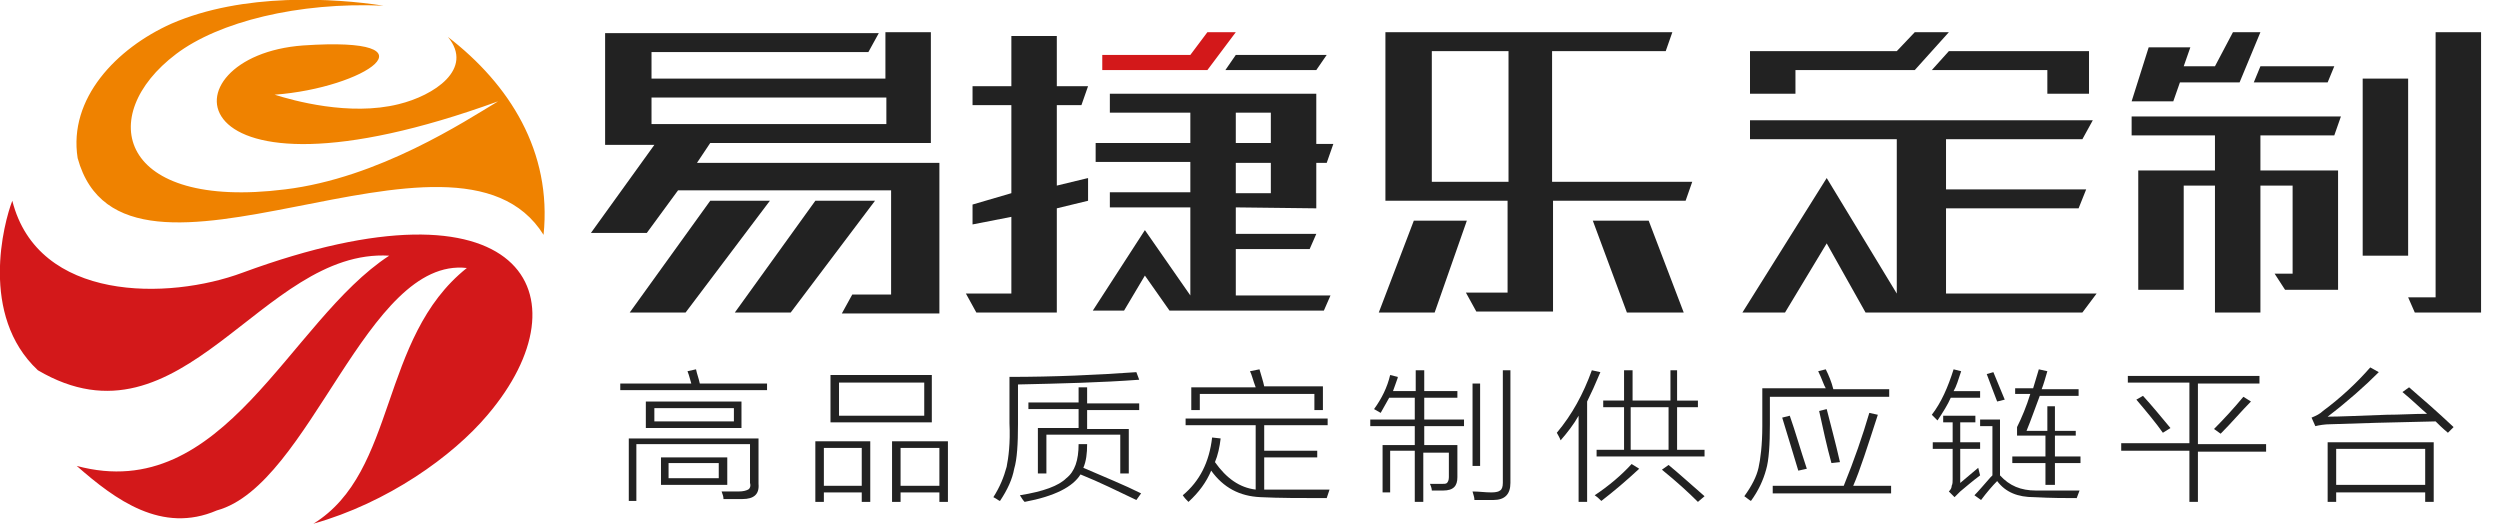 <?xml version="1.0" encoding="utf-8"?>
<!-- Generator: Adobe Illustrator 24.0.2, SVG Export Plug-In . SVG Version: 6.00 Build 0)  -->
<svg version="1.1" id="图层_1" xmlns="http://www.w3.org/2000/svg" xmlns:xlink="http://www.w3.org/1999/xlink" x="0px" y="0px"
	 viewBox="0 0 264 55.3" style="enable-background:new 0 0 264 55.3;" xml:space="preserve">
<style type="text/css">
	.st0{fill-rule:evenodd;clip-rule:evenodd;fill:#EF8200;}
	.st1{fill-rule:evenodd;clip-rule:evenodd;fill:#D3181A;}
	.st2{fill-rule:evenodd;clip-rule:evenodd;fill:#222222;}
	.st3{fill:#222222;}
</style>
<path class="st0" d="M40.5,0.6c-9-0.4-17.4,1.7-21.9,5.1C10,12.2,12.5,22.2,30.1,20c9.9-1.2,19-7.2,22.5-9.3l0,0
	C18.2,23.2,17.1,5.9,32,4.8c14.7-1,6.5,4.5-3,5.2c1.9,0.6,7.9,2.3,13.1,1c3.7-0.9,8-3.7,5.2-7.1c6.5,5,11,12.1,10.1,20.9
	c-9.3-14.9-44.3,9.7-49.2-8.1c-1-6.3,4.1-11.6,9.9-14.2C25.7-0.8,35.3-0.2,40.5,0.6z"/>
<path class="st1" d="M25.6,28.8c29.6-10.9,36.6,2.4,25.9,15c-3.7,4.4-10.6,9.3-18.4,11.5c8.9-5.5,6.9-19.6,16.2-27
	c-10.6-1.2-16.5,22.9-26.4,25.6c-5.8,2.5-10.7-1.1-14.8-4.7c15.6,4.2,22.4-15.3,33-22.2C27.6,26.2,19.3,48.1,4,39.1
	c-6.2-5.8-3.6-15.6-2.7-17.9C4,31.9,17.8,31.7,25.6,28.8z"/>
<g>
	<path class="st2" d="M75,15.1h23.3V3.4h-4.8v4.9H68.8V5.5h22.9l1.1-2H63.9v11.8h5.2l-6.7,9.3h5.9l3.3-4.5h22.5v11H90l-1.1,2h10.3
		V17.2H73.6L75,15.1z M68.8,13.1v-2.8h24.8v2.8H68.8z"/>
	<polygon class="st2" points="75,21.2 66.5,33 72.4,33 81.3,21.2 	"/>
	<polygon class="st2" points="86.1,21.2 77.6,33 83.5,33 92.4,21.2 	"/>
	<polygon class="st1" points="130.5,3.4 127.5,3.4 125.7,5.8 116.4,5.8 116.4,7.4 127.5,7.4 	"/>
	<polygon class="st2" points="129.4,7.4 139,7.4 140.1,5.8 130.5,5.8 	"/>
	<polygon class="st2" points="189.6,7.4 202.2,7.4 205.8,3.4 202.2,3.4 200.3,5.4 184.8,5.4 184.8,9.9 189.6,9.9 	"/>
	<polygon class="st2" points="220.6,9.9 220.6,5.4 205.8,5.4 204,7.4 216.2,7.4 216.2,9.9 	"/>
	<polygon class="st2" points="114.2,11.1 114.9,9.1 111.6,9.1 111.6,3.8 106.8,3.8 106.8,9.1 102.7,9.1 102.7,11.1 106.8,11.1 
		106.8,20.4 102.7,21.6 102.7,23.7 106.8,22.9 106.8,31 102,31 103.1,33 111.6,33 111.6,22 114.9,21.2 114.9,18.8 111.6,19.6 
		111.6,11.1 	"/>
	<polygon class="st2" points="230.2,8.7 236.5,8.7 238.7,3.4 235.8,3.4 233.9,7 230.6,7 231.3,5 226.9,5 225.1,10.7 229.5,10.7 	"/>
	<polygon class="st2" points="238,8.7 245.8,8.7 246.5,7 238.7,7 	"/>
	<polygon class="st2" points="246.5,14.3 247.2,12.3 225.1,12.3 225.1,14.3 233.9,14.3 233.9,18 225.8,18 225.8,30.6 230.6,30.6 
		230.6,19.6 233.9,19.6 233.9,33 238.7,33 238.7,19.6 242.1,19.6 242.1,28.9 240.2,28.9 241.3,30.6 246.9,30.6 246.9,18 238.7,18 
		238.7,14.3 	"/>
	<rect x="249.5" y="8.3" class="st2" width="4.8" height="18.7"/>
	<polygon class="st2" points="257.2,3.4 257.2,31.4 254.3,31.4 255,33 262,33 262,3.4 	"/>
	<polygon class="st2" points="205.5,22 219.5,22 220.3,20 205.5,20 205.5,14.7 219.9,14.7 221,12.7 184.8,12.7 184.8,14.7 
		200.3,14.7 200.3,31 192.9,18.8 184,33 188.5,33 192.9,25.7 197,33 219.9,33 221.4,31 205.5,31 	"/>
	<path class="st2" d="M139,22v-4.8h1.1l0.7-2H139V9.9h-21.8v2h8.5v3.2h-10v2h10v3.2h-8.5v1.6h8.5v9.3l-4.8-6.9l-5.5,8.5h3.3l2.2-3.7
		l2.6,3.7h16.3l0.7-1.6h-10v-4.9h7.8l0.7-1.6h-8.5v-2.8L139,22L139,22z M130.5,11.9h3.7v3.2h-3.7V11.9z M130.5,17.2h3.7v3.2h-3.7
		V17.2z"/>
	<path class="st2" d="M164.1,5.4h11.8l0.7-2h-30.3v17.8h12.9v9.7h-4.4l1.1,2h8.1V21.2h14l0.7-2h-14.8V5.4H164.1z M159.3,19.2h-8.1
		V5.4h8.1V19.2z"/>
	<polygon class="st2" points="149.3,23.3 145.6,33 151.5,33 154.9,23.3 	"/>
	<polygon class="st2" points="168.2,23.3 171.8,33 177.8,33 174.1,23.3 	"/>
</g>
<g>
	<path class="st3" d="M72.6,39.2l0.9-0.2c0.1,0.5,0.3,1,0.4,1.5H81v0.7H65.5v-0.7H73C72.9,40.2,72.8,39.7,72.6,39.2z M67.3,52.9
		h-0.9v-6.6h13.7v4.8c0.1,1.1-0.5,1.6-1.7,1.6c-0.6,0-1.2,0-2,0c0-0.3-0.1-0.5-0.2-0.8c0.5,0,1.1,0,1.8,0c0.5,0,0.8-0.1,1-0.2
		c0.2-0.1,0.3-0.4,0.2-0.7v-4.1h-12V52.9z M68.2,42.4h10.1v2.8H68.2V42.4z M69.1,43.1v1.4h8.4v-1.4H69.1z M69.8,48.3h7v2.9h-7V48.3z
		 M70.6,48.9v1.6h5.3v-1.6H70.6z"/>
	<path class="st3" d="M86.1,46.6h5.8V53H91v-1h-4v1h-0.9V46.6z M87,47.3v4h4v-4H87z M87.7,39.6h10.7v5H87.7V39.6z M88.6,40.4v3.5h9
		v-3.5H88.6z M94.3,46.6h5.8V53h-0.9v-1h-4.1v1h-0.9V46.6z M95.1,47.3v4h4.1v-4H95.1z"/>
	<path class="st3" d="M104.9,52.5c0.7-1.1,1.1-2.1,1.4-3.2c0.2-1,0.4-2.5,0.3-4.6v-4.9c4.7,0,9.2-0.2,13.4-0.5l0.3,0.8
		c-4,0.3-8.3,0.4-12.8,0.5v4.2c0,2.1-0.1,3.7-0.4,4.7c-0.2,1.1-0.7,2.2-1.5,3.4C105.5,52.9,105.3,52.7,104.9,52.5
		C105,52.5,104.9,52.5,104.9,52.5z M107.7,52.3c2.5-0.4,4.1-1,4.9-1.8c0.9-0.7,1.3-1.9,1.3-3.6h0.9c0,1-0.1,1.8-0.4,2.5
		c2.3,1,4.3,1.8,6.1,2.7l-0.5,0.7c-1.9-0.9-3.9-1.9-5.9-2.7c-0.8,1.3-2.7,2.3-5.9,2.9C108,52.8,107.9,52.6,107.7,52.3z M113.9,40.9
		h0.9v1.7h5.5v0.7h-5.5v2h4.4V50h-0.9v-4.1h-7.8V50h-0.9v-4.8h4.3v-2h-5.3v-0.7h5.3V40.9z"/>
	<path class="st3" d="M125.5,53c-0.2-0.2-0.4-0.4-0.6-0.7c1.8-1.5,2.8-3.5,3.1-6.1l0.9,0.1c-0.1,0.9-0.3,1.8-0.6,2.5
		c1.2,1.7,2.6,2.7,4.3,2.9v-6.8h-7.4v-0.7h15v0.7h-6.7v2.7h5.6v0.7h-5.6v3.4c1,0,2.2,0,3.5,0c1.3,0,2.4,0,3.4,0
		c-0.1,0.3-0.2,0.6-0.3,0.9c-2.7,0-5,0-7-0.1c-2.2-0.1-3.9-1-5.2-2.8C127.4,50.9,126.6,52,125.5,53z M132,39.2L133,39
		c0.2,0.7,0.4,1.3,0.5,1.8h6.2v2.5h-0.9v-1.7h-12.1v1.7h-0.9v-2.4h6.8C132.3,40.1,132.2,39.6,132,39.2z"/>
	<path class="st3" d="M144.7,44.3h4.7v-2.3h-2.7c-0.3,0.5-0.6,1.1-0.9,1.6c-0.2-0.1-0.5-0.3-0.7-0.4c0.8-1.1,1.4-2.3,1.7-3.6
		l0.8,0.2c0,0,0,0.1,0,0.1c-0.2,0.6-0.4,1.1-0.5,1.4h2.4v-2.2h0.9v2.2h3.5v0.7h-3.5v2.3h4.2V45h-4.2V47h3.5v3.4
		c0,0.9-0.4,1.4-1.5,1.4c-0.1,0-0.3,0-0.5,0c-0.1,0-0.2,0-0.3,0c-0.1,0-0.2,0-0.4,0c0-0.2-0.1-0.5-0.2-0.7c0.4,0,0.8,0,1.2,0
		c0.3,0,0.5,0,0.6-0.1c0.1-0.1,0.2-0.3,0.2-0.6v-2.6h-2.7V53h-0.9v-5.4h-2.6V52h-0.8v-5h3.4V45h-4.7V44.3z M158.6,39.1h0.9V51
		c0,1.2-0.6,1.8-1.8,1.8c-0.3,0-0.6,0-0.9,0c-0.1,0-0.3,0-0.5,0c-0.1,0-0.4,0-0.6,0c0-0.3-0.1-0.5-0.2-0.9c0.7,0,1.3,0.1,2,0.1
		c0.5,0,0.8-0.1,0.9-0.2c0.2-0.1,0.3-0.4,0.3-0.8V39.1z M156.3,49.2h-0.8v-8.7h0.8V49.2z"/>
	<path class="st3" d="M164.8,46.5c-0.1-0.3-0.3-0.6-0.4-0.8c1.6-1.9,2.8-4.1,3.7-6.6l0.9,0.2c-0.5,1.2-1,2.3-1.4,3.1V53h-0.9v-9.1
		C166.2,44.8,165.5,45.7,164.8,46.5z M172.3,49l0.8,0.5c-1.4,1.3-2.7,2.4-4,3.4c-0.2-0.2-0.4-0.4-0.7-0.6
		C169.9,51.3,171.2,50.2,172.3,49z M176.2,39.1h0.9v3.2h2.2V43h-2.2v4.5h2.9v0.7h-11.4v-0.7h2.9V43h-2.2v-0.7h2.2v-3.2h0.9v3.2h4
		V39.1z M172.2,43v4.5h4V43H172.2z M175.5,49.6l0.7-0.5c1.1,0.9,2.3,2,3.8,3.3l-0.7,0.6C178.3,52,177.1,50.9,175.5,49.6z"/>
	<path class="st3" d="M192,39.2l0.8-0.2c0.3,0.6,0.6,1.3,0.8,2.1h5.9v0.8h-12.6v2.9c0,2.1-0.1,3.8-0.4,4.8c-0.3,1.1-0.8,2.2-1.6,3.3
		c-0.2-0.1-0.4-0.3-0.7-0.5c0.8-1.1,1.3-2.1,1.5-3c0.2-0.9,0.4-2.4,0.4-4.4v-4h6.7C192.6,40.7,192.4,40,192,39.2z M197.4,43.6
		l0.9,0.2c-1.1,3.4-1.9,5.9-2.6,7.5h4v0.8h-12.5v-0.8h7.5C195.8,48.6,196.7,46,197.4,43.6z M188.2,44.1l0.8-0.2
		c0.6,1.7,1.1,3.5,1.8,5.6l-0.9,0.2C189.4,48,188.8,46.1,188.2,44.1z M192.1,43.4l0.8-0.2c0.4,1.6,0.9,3.4,1.4,5.6l-0.9,0.1
		C192.9,47.1,192.5,45.2,192.1,43.4z"/>
	<path class="st3" d="M204,43.8c1-1.3,1.7-2.9,2.3-4.8l0.8,0.2c-0.3,0.9-0.5,1.6-0.8,2.1h2.8V42H206c-0.3,0.7-0.8,1.5-1.4,2.4
		C204.4,44.2,204.2,44,204,43.8z M204.1,46.7h2.1v-2.1h-1v-0.7h3.4v0.7H207v2.1h2.1v0.7H207V51l1.9-1.6l0.2,0.8
		c-0.8,0.6-1.5,1.2-2.1,1.7c-0.2,0.2-0.4,0.4-0.6,0.6l-0.6-0.6c0.2-0.2,0.3-0.4,0.3-0.6c0.1-0.2,0.1-0.4,0.1-0.7v-3.2h-2.1V46.7z
		 M215,51.8c0.8,0,1.5,0,2.3,0c0.8,0,1.5,0,2.3,0c-0.1,0.3-0.2,0.5-0.3,0.8c-1.2,0-2.6,0-4.5-0.1c-1.7,0-3-0.5-3.9-1.7
		c-0.5,0.5-1.1,1.2-1.7,2l-0.7-0.5c0.4-0.4,1-1.1,1.7-1.9c0.1-0.1,0.2-0.2,0.2-0.2V45h-1.3v-0.7h2.1v5.9
		C212.2,51.3,213.4,51.8,215,51.8z M210.9,42.4c-0.3-0.8-0.7-1.8-1.1-2.9l0.7-0.2c0.5,1.2,0.9,2.2,1.2,2.9L210.9,42.4z M212.5,48.2
		h3.5V46h-3v-0.9c0.5-1,1-2.2,1.4-3.5h-1.6V41h1.9c0.2-0.7,0.4-1.3,0.6-2l0.9,0.2c-0.2,0.7-0.4,1.4-0.6,1.9h3.9v0.7h-4.1
		c-0.5,1.3-0.9,2.5-1.4,3.7h2.2v-2.6h0.8v2.6h2.2V46h-2.2v2.2h2.7v0.7h-2.7v2.3H216v-2.3h-3.5V48.2z"/>
	<path class="st3" d="M224.7,39.7h13.9v0.8h-6.5v6.4h7.2v0.8h-7.2V53h-0.9v-5.4H224v-0.8h7.2v-6.4h-6.5V39.7z M225.6,42.2l0.7-0.4
		c1,1.1,1.9,2.2,2.9,3.4l-0.8,0.5C227.7,44.7,226.7,43.5,225.6,42.2z M234.5,45.8l-0.7-0.5c1.1-1.1,2.1-2.2,3.1-3.4l0.8,0.5
		C236.7,43.4,235.7,44.6,234.5,45.8z"/>
	<path class="st3" d="M258.5,45.7c-0.6-0.5-1-0.9-1.3-1.2c-4.7,0.1-8.4,0.2-11.1,0.3c-0.6,0-1.2,0.1-1.6,0.2l-0.4-0.9
		c0.5-0.2,0.9-0.4,1.2-0.7c1.9-1.4,3.6-3,5-4.6l0.9,0.5c-1.5,1.5-3.3,3.1-5.4,4.7c1.3,0,3.3-0.1,6.2-0.2c1.4,0,2.8-0.1,4.3-0.1
		c-0.6-0.5-1.4-1.3-2.6-2.3l0.7-0.5c1.4,1.2,3,2.6,4.7,4.2L258.5,45.7z M257,46.7V53h-0.9v-1h-9.4v1h-0.9v-6.3H257z M246.7,47.4v3.8
		h9.4v-3.8H246.7z"/>
</g>
</svg>
